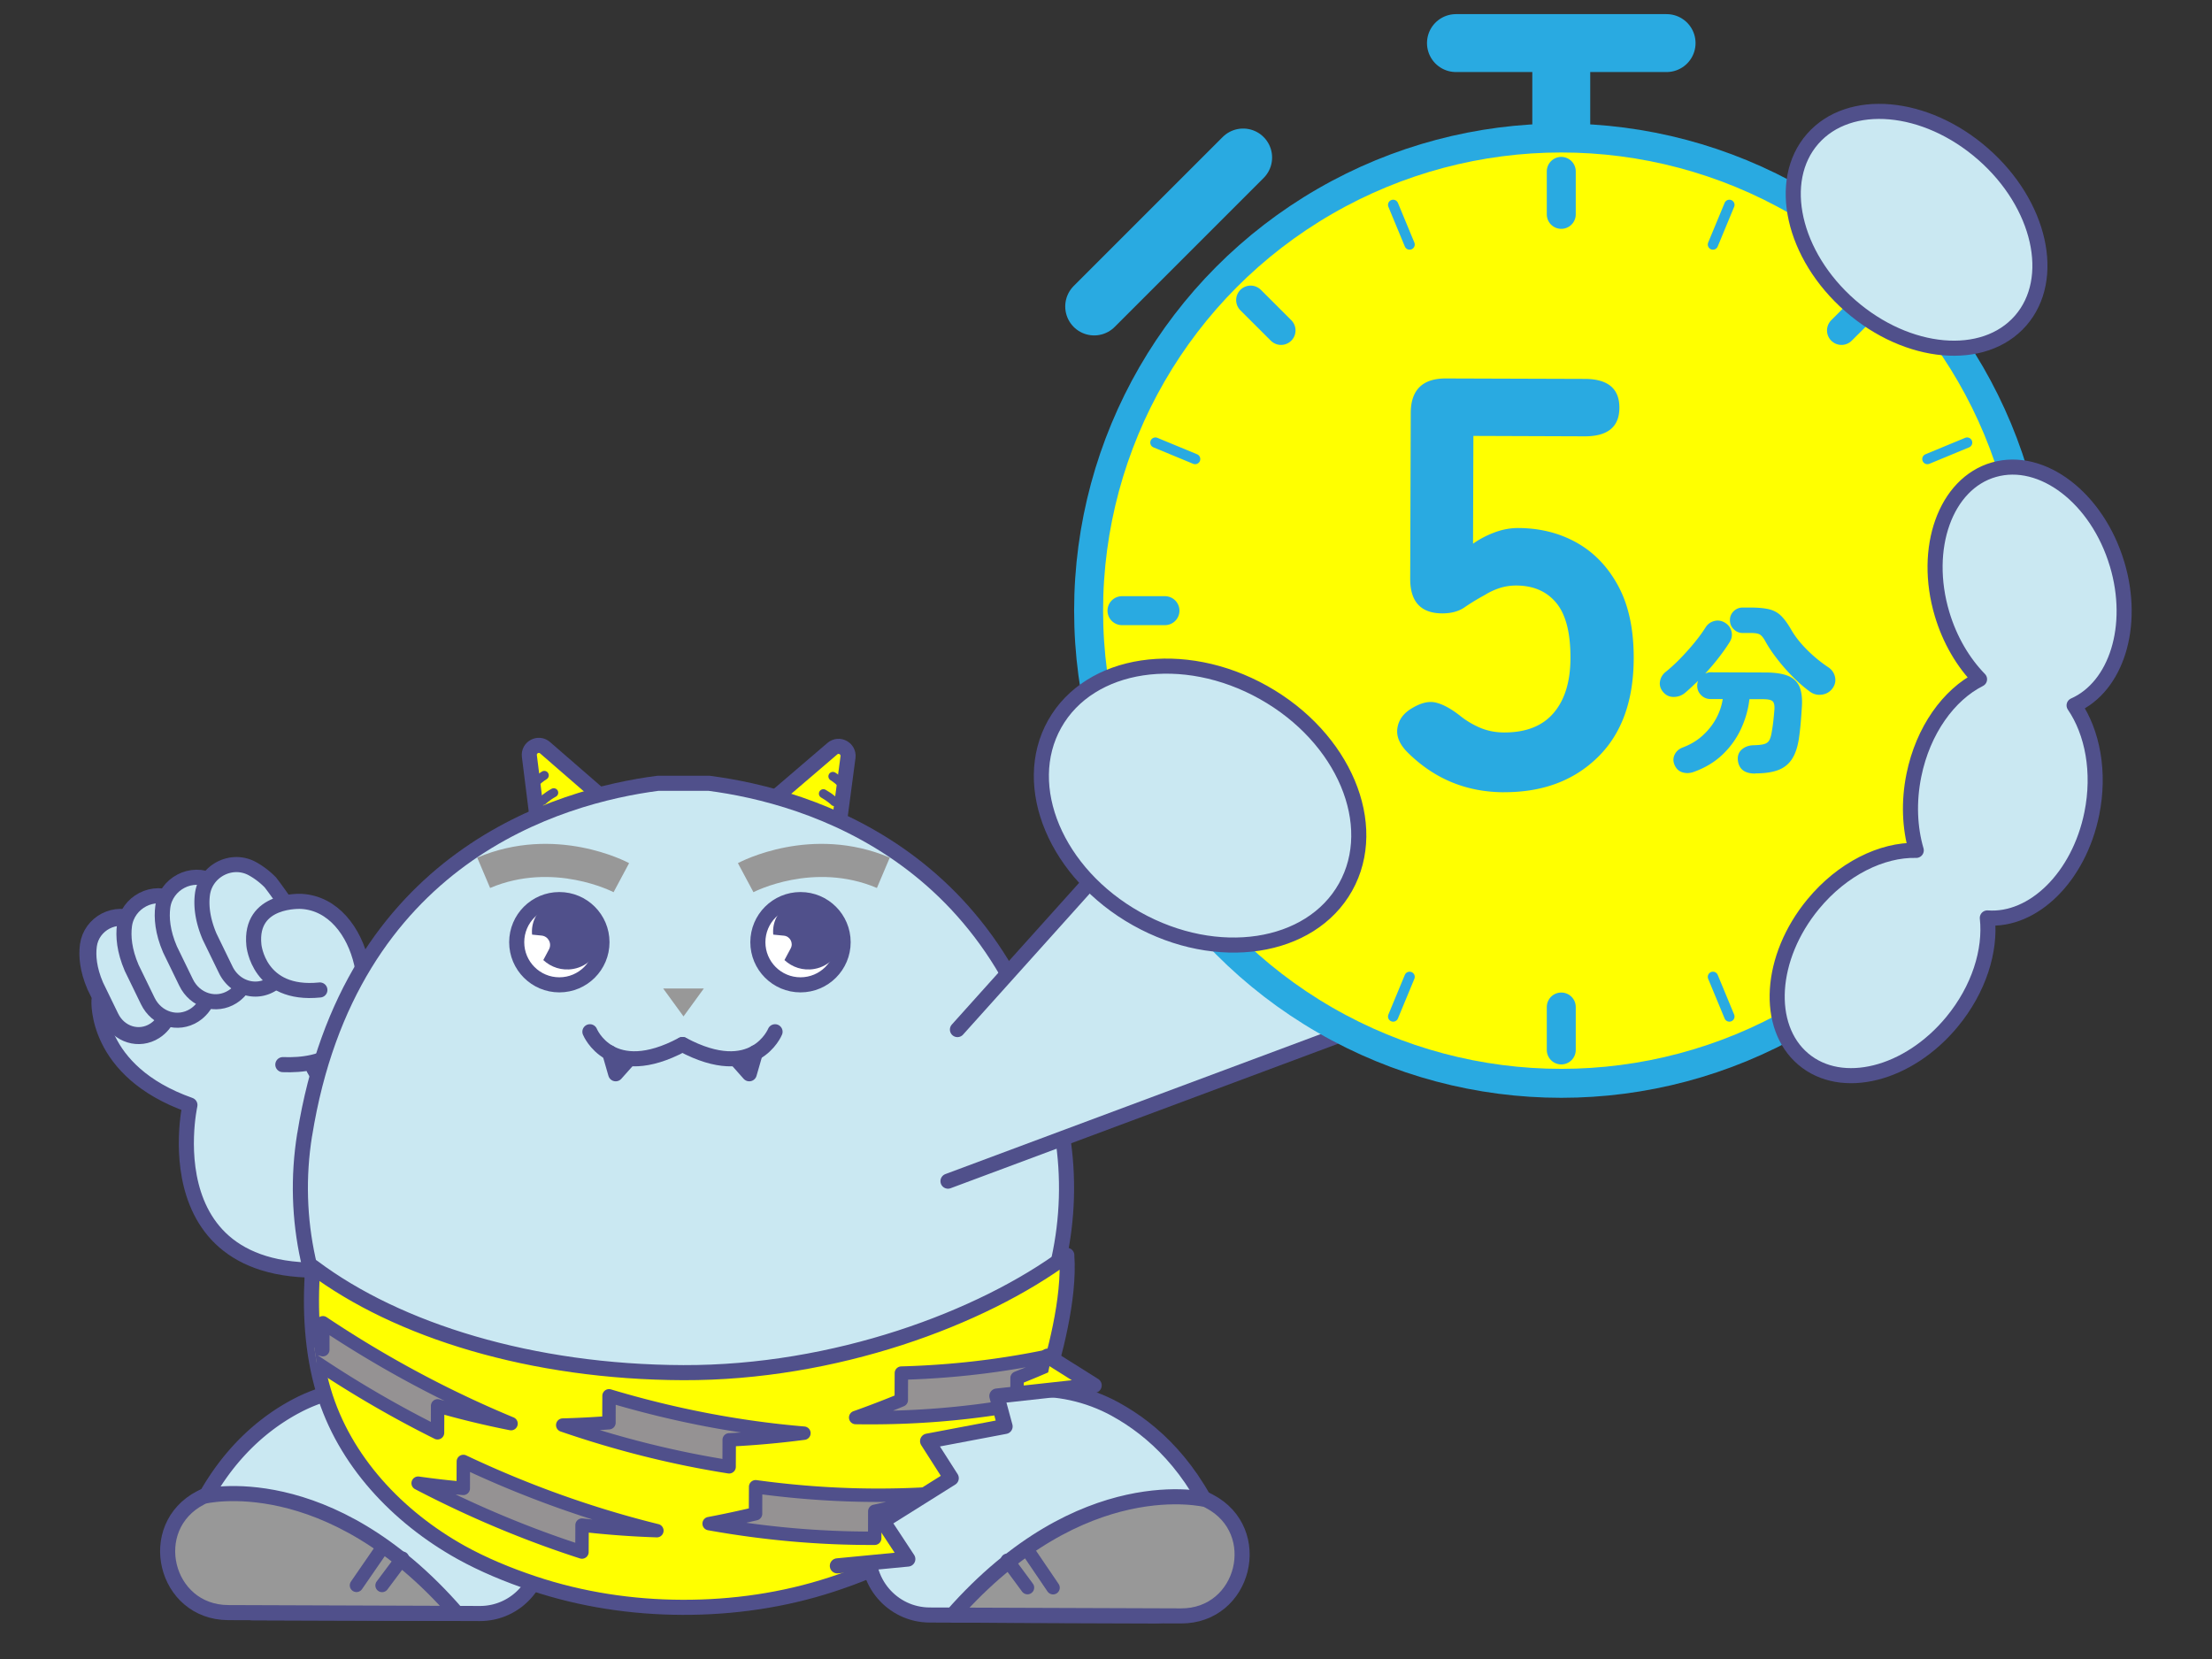 <svg xmlns="http://www.w3.org/2000/svg" id="_レイヤー_2" data-name="レイヤー 2" viewBox="0 0 440 330"><rect x="0" y="0" width="440" height="330" fill="#333333" stroke="none"/><defs><clipPath id="clippath"><path d="M62.22 252c16.87 12.68 43.58 20.93 73.68 21.03 30.1.1 59.34-10.77 76.3-23.34.44 6.07-2.22 14.83-3.16 20.46l-.66-.41.66.41c-.37 2.22-.85 4.4-1.47 6.51l-9.28 1.02 1.64 6.05-15.42 2.92 4.7 7.37-13.6 8.54 4.28 6.51c-.86.47-1.74.92-2.64 1.36l-10.69 1.03 10.69-1.03c-3.72 1.83-7.74 3.41-11.86 4.75-9.56 3.11-19.59 4.56-29.65 4.53-10.06-.03-20.08-1.55-29.62-4.73-5.1-1.7-10.07-3.77-14.47-6.22-12.54-7-23.17-18.16-27.31-32.09-2.26-7.61-2.8-16.03-2.12-24.67Z" class="cls-1"/></clipPath><style>.cls-1,.cls-2,.cls-3,.cls-4,.cls-7{fill:none}.cls-8{fill:#959293}.cls-10,.cls-11,.cls-12,.cls-13,.cls-14,.cls-2,.cls-3,.cls-4,.cls-7,.cls-8,.cls-9{stroke-linecap:round}.cls-10,.cls-12,.cls-13,.cls-14,.cls-2,.cls-3,.cls-4,.cls-7,.cls-8,.cls-9{stroke-linejoin:round}.cls-10,.cls-12,.cls-13,.cls-14,.cls-2,.cls-4,.cls-7,.cls-8{stroke:#50508b}.cls-4,.cls-8{stroke-width:2.67px}.cls-16{fill:#50508b}.cls-9{stroke-width:2.05px}.cls-11,.cls-3,.cls-9{stroke:#29aae1}.cls-17,.cls-9{fill:#29aae1}.cls-10,.cls-12,.cls-13,.cls-14,.cls-7{stroke-width:3px}.cls-10,.cls-18{fill:#989898}.cls-11{stroke-width:5.76px}.cls-11,.cls-12{fill:#ff0}.cls-11{stroke-miterlimit:10}.cls-2{stroke-width:1.78px}.cls-3{stroke-width:11.52px}.cls-13{fill:#fff}.cls-14{fill:#cae8f2}</style></defs><g id="_レイヤー_1-2" data-name="レイヤー 1"><path d="M0 0h440v330H0z" class="cls-1"/><path d="m151.14 161.27 14.43-12.35c1.32-1.13 3.33-.04 3.11 1.69l-2.59 19.52" class="cls-12"/><path d="M165.97 159.46s-.74-.77-2.19-1.59M167.92 156.38s-.77-1.01-2.25-1.95" class="cls-2"/><path d="m122.76 161.18-14.34-12.45c-1.31-1.14-3.33-.06-3.12 1.66l2.45 19.54" class="cls-12"/><path d="M107.95 159.26s.74-.77 2.2-1.58M106.01 156.16s.78-1 2.26-1.93" class="cls-2"/><path d="M19.69 198.99s-.97 14.08 18.09 20.82c0 0-9.22 41.31 38.63 31.27l1.23-34.81s-16.88 3.98-15.91-8.25l6.52-10.92-6.02-7.9" class="cls-14"/><path d="M30.42 185.86s-1.4-1.53-3.45-2.63c-3.91-2.11-8.81.44-9.39 4.85-.27 2.04-.05 4.72 1.36 8.02l3.04 6.25c1.68 3.45 5.68 4.68 8.79 2.7h0c2.29-1.46 3.5-4.31 3.01-7.14l-1.43-8.24" style="stroke-width:3.38px;fill:#cae8f2;stroke:#50508b;stroke-linejoin:round;stroke-linecap:round"/><path d="M38.28 181.74s-1.48-1.61-3.63-2.77c-4.12-2.22-9.27.47-9.89 5.11-.28 2.15-.06 4.97 1.43 8.44l3.2 6.58c1.76 3.63 5.98 4.93 9.25 2.85h0c2.41-1.54 3.68-4.54 3.16-7.52l-1.5-8.67" class="cls-14"/><path d="M45.9 178.06s-1.48-1.61-3.63-2.77c-4.12-2.22-9.27.47-9.89 5.11-.28 2.15-.06 4.97 1.43 8.44l3.2 6.58c1.76 3.63 5.98 4.93 9.25 2.85 2.41-1.54 3.68-4.54 3.16-7.52l-1.5-8.67" class="cls-14"/><path d="m55.81 179.56 1.5 8.67c.52 2.98-.75 5.98-3.16 7.52-3.27 2.08-7.48.78-9.25-2.85l-3.2-6.58c-1.48-3.47-1.71-6.29-1.43-8.44.61-4.64 5.76-7.33 9.89-5.11a15.43 15.43 0 0 1 3.63 2.77s7.16 9.2 8.89 15.34" class="cls-14"/><path d="M63.63 196.92c-12.24 1.26-13.13-8.94-13.13-8.94-.94-9.32 9.48-8.68 9.48-8.68 12.56.73 16.74 22.24 7.58 29.52-3.16 2.51-7.38 3.1-11.3 2.95" class="cls-14"/><path d="M60.61 225.69c8.91-55.4 50.7-67.34 70.26-69.88h10.17c19.56 2.54 61.35 14.48 70.26 69.88 5.44 33.81-15.68 66.5-49 74.41-7.47 1.77-16.02 2.81-25.8 2.82h-1.1c-9.78-.01-18.34-1.05-25.8-2.82-33.31-7.91-54.44-40.61-49-74.41Z" class="cls-14"/><circle cx="159.23" cy="187.42" r="8.48" class="cls-13"/><path d="M149.87 177.47c.12-.06 11.95-6.18 24.56-.84l2.56-6.04c-15.56-6.6-29.61.78-30.21 1.1l3.09 5.78Z" class="cls-18"/><path d="M153.81 185.91c-.22-2.26.78-4.5 2.71-5.69 5.77-3.56 11.78.89 11.15 6.48-.34 3-2.67 5.5-5.64 6.03-2.33.42-4.47-.35-5.99-1.76l1.24-2.32c.58-1.08-.13-2.41-1.35-2.53l-2.12-.21Z" class="cls-16"/><circle cx="111.26" cy="187.42" r="8.48" class="cls-13"/><path d="M122.05 177.47c-.12-.06-11.95-6.18-24.56-.84l-2.56-6.04c15.56-6.6 29.61.78 30.21 1.1l-3.09 5.78Z" class="cls-18"/><path d="M105.84 185.91c-.22-2.26.78-4.5 2.71-5.69 5.77-3.56 11.78.89 11.15 6.48-.34 3-2.67 5.5-5.64 6.03-2.33.42-4.47-.35-5.99-1.76l1.13-2.12c.63-1.18-.14-2.62-1.47-2.75l-1.89-.19Z" class="cls-16"/><path d="m140 196.63-4.04 5.55-4.04-5.55H140z" class="cls-18"/><path d="m146.42 210.64 2.62 2.95 1.21-4.2M125.1 210.64l-2.63 2.95-1.21-4.2" class="cls-13"/><path d="M154.17 205.23s-4.12 10.18-18.41 2.54" style="stroke-miterlimit:10;stroke-width:3px;stroke:#50508b;stroke-linecap:round;fill:none"/><path d="M117.34 205.23s4.12 10.18 18.41 2.54" class="cls-7"/><path d="M58.69 279.8c-7.39 3.99-15.5 11.24-20.91 24.4-.96 2.35-1.26 4.96-.57 7.4.9 3.2 3.54 6.96 10.6 8.83.94.25 1.92.37 2.89.37l44.71.15c7.52.03 13.25-6.68 12.09-14.11-1.23-7.9-4.74-17.49-13.8-24.37a32.388 32.388 0 0 0-35-2.67Z" class="cls-14"/><path d="M212.2 249.7c.62 8.65-2.45 19.87-4.76 27.46-4.24 13.9-14.95 24.99-27.53 31.9-4.42 2.43-9.4 4.46-14.51 6.13-9.56 3.12-19.59 4.56-29.65 4.53h0c-10.06-.03-20.08-1.55-29.62-4.73-5.1-1.7-10.07-3.77-14.47-6.22-12.54-7-23.17-18.16-27.31-32.09-2.26-7.61-2.8-16.03-2.12-24.67 16.87 12.68 43.58 20.93 73.68 21.03 30.1.1 59.34-10.77 76.3-23.34Z" class="cls-12"/><path d="M221.93 280.36c7.36 4.04 15.43 11.35 20.74 24.54.95 2.36 1.23 4.96.52 7.4-.92 3.2-3.59 6.93-10.66 8.75-.94.24-1.92.35-2.89.35l-44.71-.15c-7.52-.03-13.2-6.77-11.99-14.19 1.29-7.89 4.86-17.46 13.97-24.28 10.19-7.63 23.86-8.56 35.02-2.43Z" class="cls-14"/><path d="M239.99 298.32s-24.67-6.39-50.52 22.95l45.46.16c12.66.04 16.86-16.92 5.64-22.8-.19-.1-.39-.2-.59-.3Z" class="cls-10"/><path d="m166.56 311.47 14.02-1.35-4.97-7.55 13.61-8.54-4.71-7.37 15.42-2.92-1.64-6.05 19.36-2.12-9.26-5.82-28.92 6.21" style="fill:#ff0"/><g style="clip-path:url(#clippath)"><path d="M170.21 281.97c3.04-1.08 6.06-2.24 9.07-3.48 0-1.79.01-3.57.02-5.36 12.65-.34 25.03-2.07 36.92-5.2a176.96 176.96 0 0 1-13.91 6.18c0 1.79-.01 3.57-.02 5.36-10.45 1.85-21.19 2.68-32.08 2.5ZM111.94 283.47c3.06-.08 6.12-.24 9.19-.47 0-1.78.01-3.57.02-5.35 12.91 3.87 25.91 6.35 38.76 7.43-4.94.65-9.89 1.09-14.86 1.33 0 1.78-.01 3.57-.02 5.36-11.04-1.74-22.12-4.51-33.09-8.29ZM55.64 265.94c2.83.92 5.69 1.77 8.57 2.53 0-1.78.01-3.56.02-5.35 12.11 8.09 24.66 14.77 37.42 20.06-4.9-.97-9.77-2.14-14.6-3.53 0 1.78-.01 3.57-.02 5.35-10.73-5.34-21.24-11.7-31.39-19.07ZM141.06 303.07c3.08-.58 6.15-1.24 9.23-1.97 0-1.79.01-3.57.02-5.36 12.91 1.77 25.73 2.15 38.24 1.13-4.8 1.46-9.65 2.7-14.54 3.75 0 1.79-.01 3.57-.02 5.36-10.86.05-21.88-.92-32.93-2.91ZM83.18 295.03c2.97.42 5.97.77 8.97 1.03 0-1.78.01-3.57.02-5.35 12.64 5.98 25.55 10.57 38.49 13.76-4.97-.16-9.93-.53-14.88-1.1 0 1.78-.01 3.57-.02 5.35-11-3.55-21.9-8.11-32.58-13.69Z" class="cls-8"/></g><path d="m208.39 269.75 9.26 5.82-19.36 2.12 1.64 6.05-15.42 2.92 4.71 7.37-13.61 8.54 4.97 7.55-14.02 1.35" class="cls-7"/><path d="m204.94 309.15 4.53 6.67M200.37 310.36l4.01 5.44" class="cls-4"/><path d="M40.51 297.64s24.72-6.22 50.36 23.29l-45.46-.16c-12.66-.04-16.74-17.03-5.49-22.84.19-.1.39-.2.59-.3Z" class="cls-10"/><path d="m75.49 308.71-4.58 6.64M80.05 309.95 76 315.37" class="cls-4"/><path d="m188.57 234.95 152.99-57.06-43.15-93.29-107.96 120.2" class="cls-14"/><path d="M289.61 8.57h41.9" class="cls-3"/><path d="M310.56 9.28v24.53" style="stroke-width:11.52px;stroke-miterlimit:10;stroke:#29aae1;stroke-linecap:round;fill:none"/><circle cx="310.56" cy="121.47" r="94.02" class="cls-11"/><path d="M310.56 42.64v-8.55M310.56 200.31v8.54M223.18 121.47h8.55M389.39 121.47h8.55M248.77 59.69l6.05 6.04M366.3 177.22l6.05 6.04M248.77 183.26l6.05-6.04M366.3 65.73l6.05-6.04" class="cls-11"/><path d="m280.39 48.64-3.27-7.89M340.73 194.31l3.27 7.89M229.83 154.91l7.9-3.27M383.39 91.31l7.9-3.27M229.83 88.04l7.9 3.27M383.39 151.64l7.9 3.27M277.12 202.2l3.27-7.89M340.73 48.64l3.27-7.89" class="cls-9"/><path d="m367.92 37.25 29.63 29.63" class="cls-1"/><path d="m247.28 31.33-29.63 29.63" class="cls-3"/><path d="M299.13 157.59c-7.38-.03-13.7-2.61-18.97-7.76-1.7-1.64-2.44-3.29-2.2-4.96.24-1.67 1.21-3.01 2.93-4.01 1.79-1.08 3.38-1.45 4.78-1.09 1.4.35 2.95 1.2 4.65 2.52 1.24 1.01 2.6 1.83 4.07 2.46 1.47.63 3.07.94 4.78.95 4.35.01 7.64-1.27 9.86-3.87 2.22-2.59 3.34-6.22 3.36-10.88.02-5.05-.92-8.72-2.82-11.02-1.9-2.3-4.55-3.45-7.97-3.46-1.17 0-2.27.17-3.32.51-1.05.35-2 .79-2.86 1.33-1.56.85-2.92 1.68-4.09 2.49-1.17.81-2.65 1.21-4.43 1.21-4.27-.01-6.4-2.31-6.39-6.9l.11-32.98c.02-4.58 2.35-6.87 7.02-6.85l27.62.09c4.58.02 6.87 1.93 6.86 5.73-.01 3.81-2.31 5.7-6.9 5.69l-22.14-.08-.07 21.44c1.32-.93 2.76-1.68 4.32-2.26 1.56-.58 3.11-.86 4.66-.86 4.35.02 8.25 1 11.7 2.95 3.45 1.95 6.2 4.84 8.24 8.65 2.04 3.81 3.06 8.6 3.04 14.35-.03 8.47-2.42 15.03-7.18 19.67-4.76 4.65-10.98 6.96-18.67 6.93ZM349.16 153.87c-2.13.02-3.29-.88-3.48-2.7-.07-.87.2-1.57.81-2.1.61-.53 1.38-.81 2.33-.83.87-.02 1.54-.09 2.02-.21.47-.12.82-.35 1.04-.69.22-.34.39-.85.51-1.53.12-.65.23-1.36.32-2.11.09-.75.17-1.61.25-2.58.05-.82-.07-1.37-.36-1.63-.29-.27-.89-.4-1.81-.41h-2.8c-.25 2.1-.83 4.11-1.73 6.01-.9 1.91-2.13 3.6-3.69 5.07-1.56 1.47-3.46 2.6-5.71 3.4-.75.26-1.49.29-2.22.06s-1.26-.74-1.59-1.57c-.26-.68-.24-1.34.08-1.98s.85-1.11 1.6-1.39c1.53-.58 2.84-1.36 3.95-2.37 1.1-1 2-2.13 2.68-3.38.68-1.26 1.12-2.55 1.32-3.88h-2.43c-.75-.01-1.38-.27-1.89-.8-.51-.52-.76-1.14-.76-1.87 0-.31.06-.63.18-.95-.49.46-.95.9-1.4 1.32-.45.42-.88.8-1.29 1.14-.66.51-1.4.75-2.24.74-.84-.01-1.53-.36-2.08-1.04-.51-.63-.7-1.32-.57-2.05.12-.74.49-1.36 1.1-1.87.97-.77 1.95-1.67 2.95-2.7 1-1.03 1.94-2.08 2.83-3.17.89-1.09 1.62-2.1 2.21-3.04.41-.63.98-1.04 1.71-1.23s1.43-.08 2.11.33c.68.41 1.11.98 1.3 1.71.19.73.08 1.43-.33 2.11-.61.99-1.35 2.04-2.21 3.15-.86 1.11-1.76 2.16-2.68 3.15.17-.07.35-.13.53-.18.18-.05.37-.07.56-.07l10.9.04c1.86 0 3.34.22 4.43.65 1.09.43 1.85 1.13 2.3 2.11.44.98.62 2.33.51 4.05-.08 1.26-.16 2.4-.25 3.41-.09 1.02-.21 2.01-.35 2.98-.27 1.72-.74 3.08-1.41 4.08-.67 1-1.59 1.72-2.77 2.15-1.18.43-2.66.64-4.45.64Zm10.95-16.23c-1.09-.78-2.21-1.74-3.37-2.9a36.197 36.197 0 0 1-3.2-3.62c-.98-1.26-1.77-2.44-2.37-3.53-.38-.7-.75-1.16-1.1-1.37-.35-.21-.95-.31-1.8-.31h-1.63c-.7 0-1.3-.26-1.79-.76-.5-.5-.74-1.1-.74-1.8s.25-1.29.75-1.78c.5-.48 1.1-.72 1.8-.72h1.63c1.53.01 2.75.13 3.67.36.92.23 1.7.67 2.34 1.3.64.63 1.31 1.55 2.01 2.77.77 1.34 1.82 2.66 3.15 3.99s2.73 2.47 4.2 3.45c.7.46 1.15 1.09 1.34 1.89.19.8.04 1.55-.44 2.25-.51.72-1.2 1.16-2.08 1.3-.87.14-1.66-.03-2.36-.52Z" class="cls-17"/><ellipse cx="238.7" cy="160.22" class="cls-14" rx="25.8" ry="33.17" transform="rotate(-60.72 238.73 160.222)"/><ellipse cx="381.22" cy="45.69" class="cls-14" rx="20.05" ry="27.47" transform="rotate(-48.83 381.252 45.68)"/><path d="M421.12 112.21c-3.92-13.12-14.89-21.53-24.5-18.78-9.61 2.74-14.23 15.6-10.31 28.72 1.55 5.19 4.21 9.64 7.45 12.96-6.11 3.08-11.24 10.14-13.06 19.1-1.08 5.31-.83 10.48.47 14.94-6.84-.16-14.69 3.65-20.51 10.71-8.71 10.56-9.59 24.35-1.96 30.81 7.63 6.46 20.88 3.13 29.59-7.42 5.35-6.48 7.73-14.18 7.02-20.66 9.17.68 18.23-8.17 20.78-20.75 1.67-8.24.15-16.16-3.52-21.53 8.41-3.73 12.23-15.79 8.56-28.08Z" class="cls-14"/></g></svg>